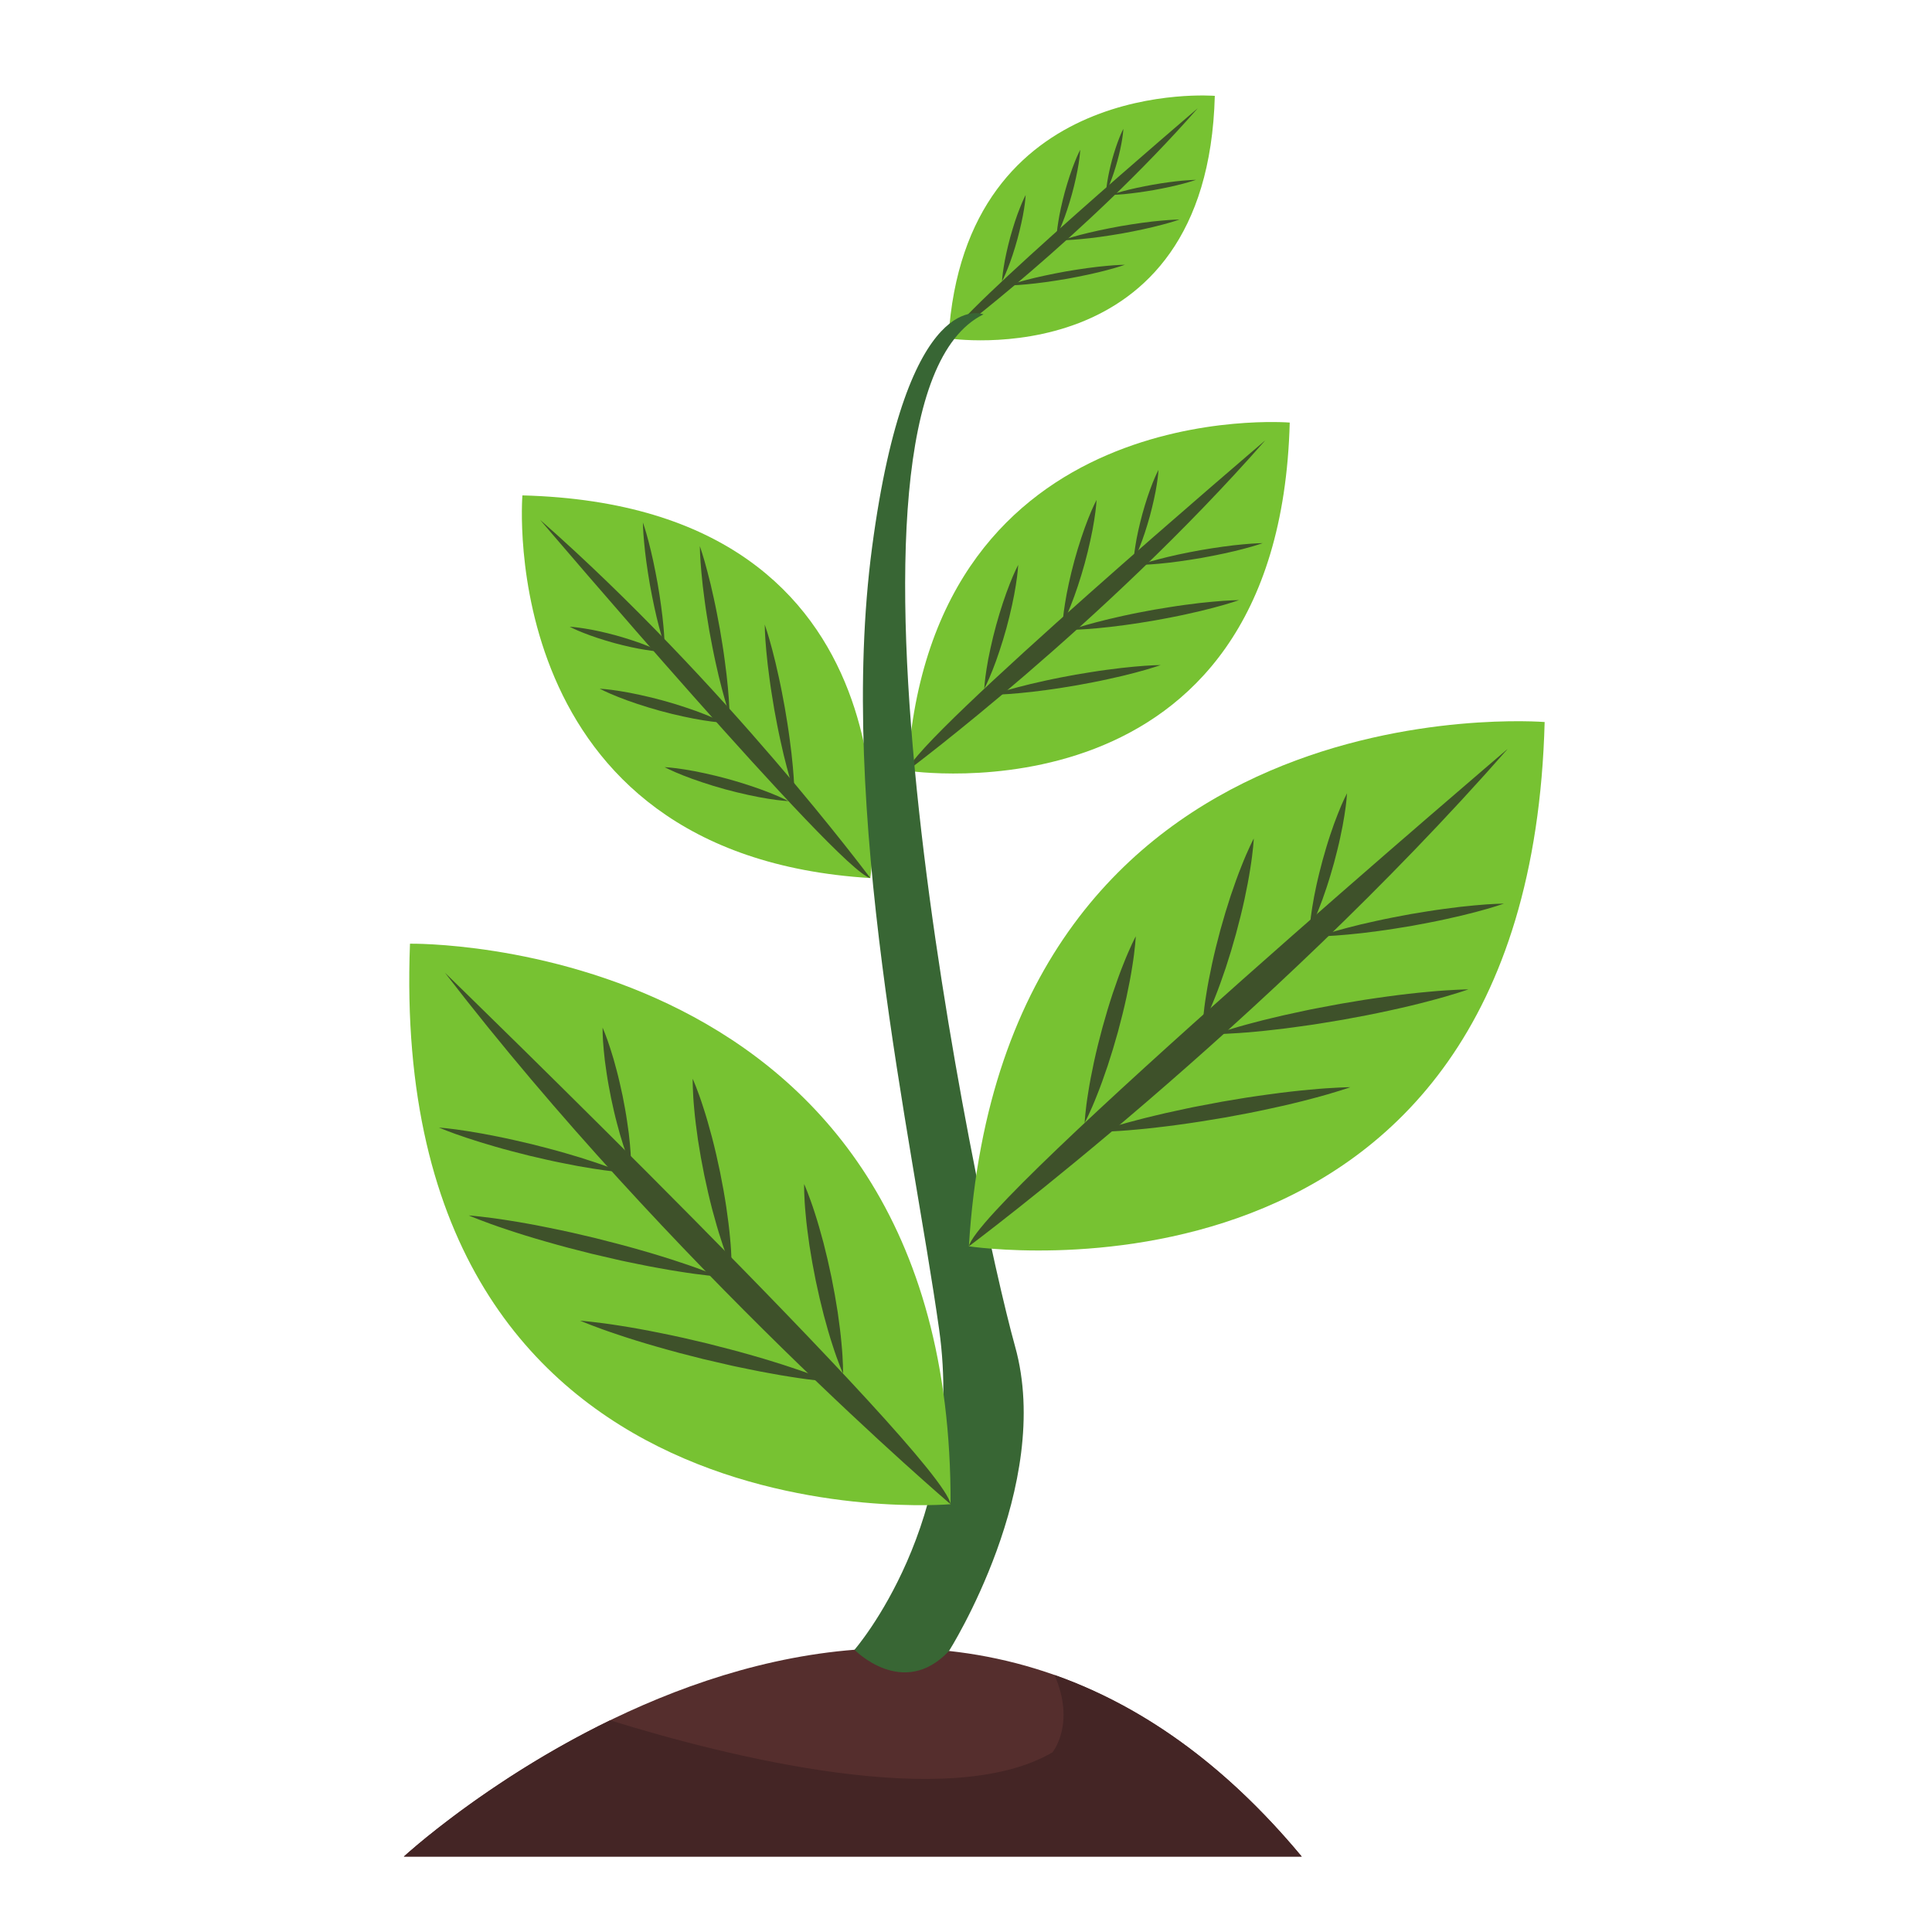 <svg xmlns="http://www.w3.org/2000/svg" xmlns:xlink="http://www.w3.org/1999/xlink" width="500" zoomAndPan="magnify" viewBox="0 0 375 375" height="500" preserveAspectRatio="xMidYMid meet" version="1.0"><defs><g/><clipPath id="a32ca6ed15"><path d="M 78 319 L 253 319 L 253 360.316 L 78 360.316 Z M 78 319 " clip-rule="nonzero"/></clipPath><clipPath id="cb199b2d19"><path d="M 78 325 L 253 325 L 253 360.316 L 78 360.316 Z M 78 325 " clip-rule="nonzero"/></clipPath><clipPath id="086e0dec93"><path d="M 188 139 L 299.875 139 L 299.875 243 L 188 243 Z M 188 139 " clip-rule="nonzero"/></clipPath></defs><g fill="#000000" fill-opacity="1"><g transform="translate(222.985, 206.885)"><g><path d="M 3.984 -2.672 C 1.973 -4.867 0.969 -7.562 0.969 -10.75 C 0.969 -13.945 1.973 -16.648 3.984 -18.859 C 6.004 -21.066 8.566 -22.172 11.672 -22.172 C 14.523 -22.172 16.879 -21.273 18.734 -19.484 L 18.734 -21.547 L 26.172 -21.547 L 26.172 0 L 18.812 0 L 18.812 -2.438 L 18.734 -2.438 C 16.879 -0.395 14.523 0.625 11.672 0.625 C 8.566 0.625 6.004 -0.473 3.984 -2.672 Z M 10.312 -14.406 C 9.344 -13.457 8.859 -12.238 8.859 -10.75 C 8.859 -9.27 9.32 -8.062 10.25 -7.125 C 11.176 -6.188 12.395 -5.719 13.906 -5.719 C 15.363 -5.719 16.562 -6.191 17.5 -7.141 C 18.438 -8.086 18.906 -9.289 18.906 -10.75 C 18.906 -12.238 18.422 -13.457 17.453 -14.406 C 16.484 -15.352 15.301 -15.828 13.906 -15.828 C 12.477 -15.828 11.281 -15.352 10.312 -14.406 Z M 10.312 -14.406 "/></g></g></g><path fill="#77c232" d="M 250.336 82.02 C 250.336 82.02 180.598 76.281 176.121 149.598 C 176.121 149.598 248.277 160.73 250.336 82.02 " fill-opacity="1" fill-rule="nonzero"/><path fill="#3e512a" d="M 245.59 85.469 C 245.59 85.469 177.535 143.445 176.121 149.598 C 176.121 149.598 214.23 121.18 245.59 85.469 " fill-opacity="1" fill-rule="nonzero"/><path fill="#3e512a" d="M 192.629 134.855 C 192.629 134.855 194.613 134.152 197.629 133.371 C 199.137 132.969 200.902 132.547 202.809 132.133 C 203.758 131.938 204.734 131.707 205.738 131.523 C 206.746 131.336 207.762 131.145 208.781 130.949 C 209.805 130.781 210.828 130.617 211.832 130.449 C 212.836 130.27 213.836 130.156 214.797 130.012 C 216.727 129.75 218.527 129.543 220.082 129.402 C 223.188 129.105 225.289 129.09 225.289 129.09 C 225.289 129.09 223.312 129.793 220.293 130.578 C 218.781 130.98 217.016 131.406 215.117 131.812 C 214.164 132.012 213.184 132.242 212.18 132.422 C 211.18 132.609 210.156 132.801 209.141 132.992 C 208.117 133.164 207.094 133.332 206.09 133.496 C 205.082 133.668 204.086 133.785 203.121 133.93 C 201.195 134.195 199.391 134.402 197.836 134.539 C 194.734 134.836 192.629 134.855 192.629 134.855 " fill-opacity="1" fill-rule="nonzero"/><path fill="#3e512a" d="M 191.043 133.699 C 191.043 133.699 191.121 132.102 191.5 129.781 C 191.68 128.621 191.93 127.273 192.25 125.844 C 192.562 124.418 192.922 122.898 193.34 121.395 C 193.75 119.895 194.203 118.402 194.664 117.012 C 195.125 115.621 195.594 114.34 196.027 113.242 C 196.883 111.055 197.633 109.641 197.633 109.641 C 197.633 109.641 197.555 111.238 197.176 113.562 C 196.996 114.723 196.742 116.066 196.43 117.496 C 196.121 118.926 195.75 120.441 195.34 121.945 C 194.926 123.449 194.469 124.938 194.004 126.328 C 193.551 127.719 193.082 129.004 192.645 130.094 C 191.789 132.285 191.043 133.699 191.043 133.699 " fill-opacity="1" fill-rule="nonzero"/><path fill="#3e512a" d="M 207.844 122.25 C 207.844 122.25 209.824 121.547 212.84 120.766 C 214.352 120.363 216.117 119.938 218.016 119.527 C 218.969 119.332 219.949 119.102 220.949 118.918 C 221.953 118.73 222.973 118.535 223.992 118.344 C 225.016 118.176 226.035 118.004 227.043 117.844 C 228.051 117.664 229.047 117.551 230.012 117.406 C 231.934 117.137 233.738 116.934 235.293 116.797 C 238.398 116.5 240.5 116.484 240.5 116.484 C 240.5 116.484 238.52 117.188 235.5 117.969 C 233.992 118.371 232.227 118.801 230.324 119.207 C 229.371 119.402 228.395 119.637 227.391 119.816 C 226.387 120.004 225.371 120.195 224.352 120.387 C 223.328 120.559 222.301 120.727 221.297 120.891 C 220.293 121.062 219.297 121.18 218.332 121.324 C 216.406 121.586 214.602 121.797 213.051 121.934 C 209.941 122.23 207.844 122.25 207.844 122.25 " fill-opacity="1" fill-rule="nonzero"/><path fill="#3e512a" d="M 206.254 121.09 C 206.254 121.09 206.328 119.496 206.711 117.176 C 206.891 116.012 207.145 114.668 207.457 113.238 C 207.77 111.805 208.137 110.293 208.547 108.789 C 208.957 107.285 209.414 105.793 209.875 104.406 C 210.332 103.016 210.801 101.727 211.234 100.637 C 212.094 98.445 212.84 97.035 212.84 97.035 C 212.84 97.035 212.77 98.629 212.387 100.949 C 212.207 102.113 211.953 103.457 211.637 104.887 C 211.328 106.32 210.957 107.832 210.547 109.336 C 210.137 110.84 209.676 112.332 209.219 113.719 C 208.758 115.113 208.289 116.398 207.855 117.488 C 207 119.68 206.254 121.09 206.254 121.09 " fill-opacity="1" fill-rule="nonzero"/><path fill="#3e512a" d="M 221.203 109.641 C 221.203 109.641 222.648 109.129 224.855 108.559 C 225.965 108.266 227.254 107.953 228.645 107.648 C 230.031 107.34 231.523 107.066 233.012 106.789 C 234.508 106.539 236 106.285 237.414 106.102 C 238.82 105.906 240.141 105.758 241.277 105.656 C 243.547 105.441 245.086 105.422 245.086 105.422 C 245.086 105.422 243.637 105.941 241.426 106.516 C 240.328 106.809 239.035 107.117 237.645 107.418 C 236.258 107.727 234.766 108.004 233.277 108.281 C 231.781 108.531 230.281 108.781 228.875 108.965 C 227.465 109.16 226.145 109.312 225.012 109.414 C 222.738 109.629 221.203 109.641 221.203 109.641 " fill-opacity="1" fill-rule="nonzero"/><path fill="#3e512a" d="M 220.043 108.793 C 220.043 108.793 220.098 107.625 220.379 105.934 C 220.508 105.082 220.691 104.098 220.922 103.055 C 221.145 102.004 221.434 100.902 221.723 99.797 C 222.035 98.703 222.348 97.609 222.688 96.594 C 223.027 95.578 223.367 94.637 223.684 93.84 C 224.312 92.234 224.859 91.207 224.859 91.207 C 224.859 91.207 224.805 92.371 224.527 94.066 C 224.398 94.918 224.211 95.902 223.977 96.945 C 223.758 97.996 223.465 99.098 223.18 100.203 C 222.863 101.297 222.551 102.391 222.211 103.406 C 221.871 104.422 221.535 105.363 221.211 106.16 C 220.586 107.762 220.043 108.793 220.043 108.793 " fill-opacity="1" fill-rule="nonzero"/><path fill="#77c232" d="M 101.398 96.156 C 101.398 96.156 95.664 165.945 168.926 170.43 C 168.926 170.43 180.051 98.215 101.398 96.156 " fill-opacity="1" fill-rule="nonzero"/><path fill="#3e512a" d="M 104.844 100.91 C 104.844 100.91 162.781 169.008 168.926 170.43 C 168.926 170.43 140.531 132.293 104.844 100.91 " fill-opacity="1" fill-rule="nonzero"/><path fill="#3e512a" d="M 154.199 153.906 C 154.199 153.906 153.496 151.926 152.715 148.902 C 152.309 147.395 151.887 145.625 151.477 143.723 C 151.281 142.77 151.051 141.789 150.867 140.789 C 150.68 139.781 150.488 138.762 150.293 137.742 C 150.125 136.723 149.961 135.695 149.793 134.691 C 149.613 133.684 149.5 132.684 149.359 131.723 C 149.094 129.793 148.887 127.988 148.746 126.43 C 148.449 123.324 148.434 121.223 148.434 121.223 C 148.434 121.223 149.137 123.203 149.922 126.223 C 150.32 127.734 150.75 129.5 151.156 131.406 C 151.352 132.359 151.586 133.336 151.766 134.34 C 151.953 135.348 152.145 136.363 152.336 137.387 C 152.504 138.406 152.672 139.434 152.84 140.438 C 153.012 141.445 153.129 142.445 153.27 143.406 C 153.535 145.336 153.742 147.141 153.879 148.695 C 154.176 151.805 154.199 153.906 154.199 153.906 " fill-opacity="1" fill-rule="nonzero"/><path fill="#3e512a" d="M 153.039 155.496 C 153.039 155.496 151.445 155.418 149.125 155.039 C 147.961 154.855 146.621 154.602 145.191 154.289 C 143.762 153.977 142.246 153.609 140.746 153.199 C 139.242 152.789 137.754 152.332 136.367 151.867 C 134.977 151.41 133.691 150.945 132.602 150.508 C 130.41 149.648 129 148.902 129 148.902 C 129 148.902 130.594 148.977 132.914 149.355 C 134.078 149.535 135.422 149.789 136.852 150.105 C 138.277 150.414 139.793 150.785 141.293 151.195 C 142.797 151.605 144.285 152.066 145.672 152.527 C 147.062 152.988 148.348 153.457 149.438 153.891 C 151.629 154.75 153.039 155.496 153.039 155.496 " fill-opacity="1" fill-rule="nonzero"/><path fill="#3e512a" d="M 141.598 138.684 C 141.602 138.684 140.898 136.703 140.117 133.68 C 139.715 132.172 139.289 130.402 138.879 128.504 C 138.684 127.547 138.453 126.57 138.27 125.566 C 138.078 124.559 137.887 123.543 137.695 122.523 C 137.531 121.5 137.359 120.477 137.195 119.469 C 137.016 118.461 136.902 117.465 136.762 116.5 C 136.492 114.574 136.289 112.766 136.152 111.211 C 135.855 108.102 135.836 106 135.836 106 C 135.836 106 136.543 107.98 137.32 111.004 C 137.727 112.516 138.152 114.281 138.559 116.184 C 138.754 117.133 138.988 118.117 139.164 119.121 C 139.355 120.121 139.547 121.145 139.738 122.16 C 139.906 123.184 140.074 124.211 140.242 125.215 C 140.414 126.223 140.531 127.223 140.672 128.188 C 140.938 130.109 141.145 131.918 141.285 133.473 C 141.582 136.582 141.598 138.684 141.598 138.684 " fill-opacity="1" fill-rule="nonzero"/><path fill="#3e512a" d="M 140.441 140.273 C 140.441 140.273 138.848 140.199 136.527 139.816 C 135.367 139.637 134.023 139.379 132.598 139.066 C 131.164 138.758 129.652 138.391 128.145 137.977 C 126.645 137.562 125.156 137.113 123.766 136.648 C 122.379 136.191 121.094 135.723 120.004 135.285 C 117.816 134.43 116.402 133.676 116.402 133.68 C 116.402 133.68 117.996 133.754 120.316 134.137 C 121.48 134.316 122.82 134.57 124.25 134.887 C 125.68 135.195 127.195 135.562 128.695 135.977 C 130.199 136.387 131.688 136.844 133.074 137.309 C 134.465 137.766 135.746 138.23 136.844 138.672 C 139.031 139.527 140.441 140.273 140.441 140.273 " fill-opacity="1" fill-rule="nonzero"/><path fill="#3e512a" d="M 129 125.312 C 129 125.312 128.488 123.863 127.914 121.652 C 127.621 120.551 127.312 119.258 127.012 117.867 C 126.703 116.477 126.426 114.984 126.148 113.496 C 125.902 111.996 125.645 110.504 125.461 109.09 C 125.27 107.68 125.117 106.359 125.02 105.223 C 124.797 102.949 124.785 101.41 124.785 101.41 C 124.785 101.41 125.305 102.859 125.875 105.07 C 126.168 106.172 126.477 107.469 126.781 108.859 C 127.09 110.246 127.359 111.742 127.641 113.23 C 127.891 114.73 128.141 116.223 128.324 117.637 C 128.516 119.043 128.668 120.367 128.77 121.504 C 128.988 123.773 129 125.312 129 125.312 " fill-opacity="1" fill-rule="nonzero"/><path fill="#3e512a" d="M 128.152 126.477 C 128.152 126.477 126.988 126.418 125.293 126.137 C 124.445 126.008 123.461 125.82 122.414 125.594 C 121.371 125.375 120.266 125.082 119.164 124.797 C 118.07 124.477 116.977 124.168 115.965 123.824 C 114.949 123.488 114.008 123.148 113.211 122.824 C 111.609 122.199 110.578 121.652 110.578 121.652 C 110.578 121.652 111.742 121.707 113.438 121.988 C 114.289 122.117 115.273 122.301 116.312 122.531 C 117.363 122.75 118.465 123.043 119.566 123.332 C 120.66 123.648 121.758 123.961 122.77 124.309 C 123.785 124.641 124.727 124.98 125.523 125.305 C 127.121 125.926 128.152 126.477 128.152 126.477 " fill-opacity="1" fill-rule="nonzero"/><path fill="#77c232" d="M 235.793 18.605 C 235.793 18.605 187.219 14.605 184.094 65.68 C 184.094 65.68 234.363 73.434 235.793 18.605 " fill-opacity="1" fill-rule="nonzero"/><path fill="#3e512a" d="M 232.488 21.008 C 232.488 21.008 185.078 61.398 184.094 65.68 C 184.094 65.68 210.641 45.887 232.488 21.008 " fill-opacity="1" fill-rule="nonzero"/><path fill="#3e512a" d="M 195.598 55.41 C 195.598 55.41 196.977 54.922 199.078 54.375 C 200.129 54.094 201.359 53.801 202.68 53.516 C 204.008 53.219 205.422 52.961 206.844 52.691 C 208.27 52.453 209.695 52.215 211.039 52.039 C 212.379 51.852 213.641 51.711 214.723 51.613 C 216.879 51.406 218.344 51.391 218.344 51.391 C 218.344 51.391 216.965 51.883 214.863 52.43 C 213.812 52.711 212.582 53.008 211.258 53.293 C 209.934 53.586 208.52 53.848 207.098 54.117 C 205.672 54.352 204.246 54.59 202.902 54.766 C 201.559 54.949 200.301 55.094 199.219 55.191 C 197.055 55.398 195.598 55.41 195.598 55.41 " fill-opacity="1" fill-rule="nonzero"/><path fill="#3e512a" d="M 194.488 54.605 C 194.488 54.605 194.543 53.492 194.812 51.875 C 194.934 51.066 195.113 50.129 195.332 49.133 C 195.539 48.137 195.816 47.086 196.09 46.035 C 196.391 44.988 196.688 43.945 197.012 42.977 C 197.332 42.016 197.656 41.113 197.965 40.355 C 198.559 38.832 199.078 37.844 199.078 37.844 C 199.078 37.844 199.027 38.961 198.766 40.578 C 198.637 41.383 198.465 42.324 198.238 43.316 C 198.031 44.312 197.75 45.363 197.48 46.414 C 197.18 47.461 196.883 48.504 196.555 49.473 C 196.234 50.441 195.91 51.336 195.605 52.098 C 195.012 53.617 194.488 54.605 194.488 54.605 " fill-opacity="1" fill-rule="nonzero"/><path fill="#3e512a" d="M 206.191 46.629 C 206.191 46.629 207.57 46.141 209.672 45.59 C 210.723 45.316 211.953 45.02 213.277 44.734 C 214.602 44.438 216.023 44.176 217.441 43.91 C 218.867 43.672 220.289 43.43 221.637 43.254 C 222.977 43.066 224.234 42.926 225.316 42.832 C 227.48 42.625 228.941 42.613 228.941 42.613 C 228.941 42.613 227.562 43.102 225.457 43.648 C 224.41 43.926 223.18 44.223 221.855 44.508 C 220.527 44.805 219.113 45.066 217.691 45.332 C 216.266 45.566 214.844 45.809 213.5 45.984 C 212.16 46.168 210.898 46.312 209.82 46.406 C 207.656 46.617 206.191 46.629 206.191 46.629 " fill-opacity="1" fill-rule="nonzero"/><path fill="#3e512a" d="M 205.086 45.824 C 205.086 45.824 205.137 44.707 205.406 43.094 C 205.527 42.281 205.707 41.348 205.926 40.352 C 206.133 39.352 206.41 38.301 206.684 37.25 C 206.984 36.211 207.281 35.164 207.609 34.199 C 207.93 33.23 208.254 32.336 208.559 31.574 C 209.152 30.047 209.672 29.066 209.672 29.066 C 209.672 29.066 209.621 30.176 209.359 31.793 C 209.234 32.602 209.055 33.539 208.836 34.535 C 208.629 35.535 208.352 36.582 208.074 37.633 C 207.773 38.676 207.477 39.723 207.148 40.688 C 206.832 41.656 206.504 42.551 206.199 43.312 C 205.605 44.84 205.086 45.824 205.086 45.824 " fill-opacity="1" fill-rule="nonzero"/><path fill="#3e512a" d="M 215.5 37.844 C 215.5 37.844 215.75 37.758 216.199 37.621 C 216.645 37.496 217.273 37.289 218.047 37.09 C 219.586 36.68 221.648 36.23 223.727 35.859 C 225.805 35.492 227.898 35.211 229.484 35.07 C 230.273 34.988 230.941 34.973 231.402 34.934 C 231.867 34.906 232.137 34.91 232.137 34.91 C 232.137 34.91 231.887 35 231.441 35.133 C 230.996 35.262 230.359 35.473 229.586 35.668 C 228.055 36.074 225.988 36.527 223.91 36.898 C 221.832 37.258 219.73 37.539 218.152 37.688 C 217.359 37.766 216.695 37.785 216.23 37.82 C 215.77 37.844 215.5 37.844 215.5 37.844 " fill-opacity="1" fill-rule="nonzero"/><path fill="#3e512a" d="M 214.691 37.254 C 214.691 37.254 214.73 36.445 214.926 35.262 C 215.113 34.078 215.445 32.52 215.859 30.992 C 216.281 29.461 216.789 27.949 217.23 26.836 C 217.664 25.719 218.047 25.004 218.047 25.004 C 218.047 25.004 218.008 25.816 217.816 26.996 C 217.633 28.184 217.297 29.738 216.875 31.27 C 216.457 32.797 215.949 34.309 215.508 35.418 C 215.07 36.539 214.691 37.254 214.691 37.254 " fill-opacity="1" fill-rule="nonzero"/><g clip-path="url(#a32ca6ed15)"><path fill="#552e2d" d="M 78.379 360.363 C 78.379 360.363 177.016 269.316 252.668 360.363 L 78.379 360.363 " fill-opacity="1" fill-rule="nonzero"/></g><g clip-path="url(#cb199b2d19)"><path fill="#442525" d="M 78.379 360.363 L 252.668 360.363 C 237.273 341.844 220.941 330.859 204.672 325.113 C 208.855 334.609 204.277 340.133 204.277 340.133 C 184.336 351.797 141.32 341.008 118.422 333.91 C 94.379 345.602 78.379 360.363 78.379 360.363 " fill-opacity="1" fill-rule="nonzero"/></g><path fill="#386634" d="M 165.855 320.219 C 165.855 320.219 175.285 329.926 184.199 320.457 C 184.199 320.457 204.57 288.336 197.023 261.328 C 189.484 234.316 156.879 77.758 190.891 61.016 C 190.891 61.016 176.086 54.875 169.273 106.211 C 162.457 157.543 177.008 220.594 182.277 257.98 C 187.543 295.359 165.855 320.219 165.855 320.219 " fill-opacity="1" fill-rule="nonzero"/><g clip-path="url(#086e0dec93)"><path fill="#77c232" d="M 299.816 140.145 C 299.816 140.145 194.809 131.508 188.059 241.906 C 188.059 241.906 296.715 258.668 299.816 140.145 " fill-opacity="1" fill-rule="nonzero"/></g><path fill="#3e512a" d="M 292.664 145.34 C 292.664 145.34 190.191 232.648 188.059 241.906 C 188.059 241.906 245.445 199.113 292.664 145.34 " fill-opacity="1" fill-rule="nonzero"/><path fill="#3e512a" d="M 212.918 219.711 C 212.918 219.711 213.664 219.441 214.98 219.031 C 216.297 218.625 218.176 218.062 220.453 217.473 C 221.586 217.176 222.816 216.848 224.125 216.551 C 225.43 216.242 226.809 215.902 228.242 215.613 C 229.676 215.316 231.148 214.965 232.664 214.691 C 234.172 214.406 235.703 214.117 237.238 213.828 C 238.781 213.574 240.316 213.316 241.836 213.062 C 243.348 212.812 244.852 212.629 246.301 212.418 C 249.199 212.016 251.922 211.707 254.262 211.5 C 256.598 211.273 258.559 211.16 259.934 211.094 C 261.309 211.027 262.102 211.023 262.102 211.023 C 262.102 211.023 261.355 211.297 260.039 211.703 C 258.727 212.113 256.844 212.676 254.57 213.266 C 252.305 213.875 249.641 214.512 246.777 215.129 C 245.344 215.426 243.867 215.77 242.359 216.051 C 240.852 216.332 239.316 216.621 237.777 216.906 C 236.242 217.16 234.699 217.414 233.184 217.664 C 231.668 217.922 230.168 218.098 228.719 218.316 C 227.273 218.531 225.863 218.68 224.527 218.84 C 223.199 219.008 221.93 219.125 220.762 219.234 C 218.422 219.457 216.461 219.578 215.086 219.641 C 213.711 219.707 212.918 219.711 212.918 219.711 " fill-opacity="1" fill-rule="nonzero"/><path fill="#3e512a" d="M 210.527 217.965 C 210.527 217.965 210.551 217.363 210.656 216.328 C 210.758 215.289 210.93 213.816 211.219 212.07 C 211.484 210.316 211.879 208.293 212.336 206.141 C 212.805 203.988 213.367 201.707 213.984 199.441 C 214.605 197.176 215.281 194.93 215.973 192.836 C 216.68 190.746 217.371 188.809 218.035 187.164 C 218.68 185.516 219.285 184.16 219.723 183.215 C 220.164 182.27 220.453 181.742 220.453 181.742 C 220.453 181.742 220.426 182.344 220.324 183.383 C 220.219 184.414 220.055 185.895 219.766 187.641 C 219.5 189.391 219.105 191.414 218.645 193.57 C 218.176 195.723 217.609 198.004 216.996 200.266 C 216.371 202.527 215.691 204.777 215 206.867 C 214.293 208.957 213.602 210.898 212.938 212.539 C 212.297 214.191 211.691 215.547 211.25 216.492 C 210.812 217.434 210.527 217.965 210.527 217.965 " fill-opacity="1" fill-rule="nonzero"/><path fill="#3e512a" d="M 235.828 200.727 C 235.828 200.727 236.57 200.457 237.887 200.047 C 239.199 199.641 241.082 199.078 243.355 198.488 C 244.492 198.191 245.719 197.863 247.027 197.566 C 248.34 197.258 249.711 196.914 251.148 196.629 C 252.582 196.328 254.055 195.98 255.566 195.707 C 257.074 195.422 258.609 195.133 260.145 194.844 C 261.684 194.586 263.223 194.332 264.738 194.078 C 266.254 193.828 267.758 193.648 269.203 193.43 C 272.105 193.031 274.824 192.723 277.164 192.516 C 279.504 192.289 281.465 192.176 282.836 192.109 C 284.211 192.043 285.004 192.039 285.004 192.039 C 285.004 192.039 284.262 192.312 282.945 192.719 C 281.629 193.129 279.75 193.691 277.477 194.281 C 275.207 194.891 272.547 195.527 269.684 196.148 C 268.25 196.441 266.777 196.785 265.266 197.066 C 263.754 197.348 262.219 197.637 260.688 197.922 C 259.145 198.172 257.605 198.43 256.09 198.68 C 254.578 198.938 253.074 199.113 251.625 199.328 C 250.176 199.547 248.766 199.699 247.434 199.855 C 246.102 200.023 244.832 200.141 243.664 200.25 C 241.324 200.473 239.367 200.59 237.992 200.656 C 236.617 200.723 235.828 200.727 235.828 200.727 " fill-opacity="1" fill-rule="nonzero"/><path fill="#3e512a" d="M 233.43 198.98 C 233.43 198.98 233.457 198.379 233.562 197.344 C 233.664 196.305 233.832 194.832 234.121 193.086 C 234.387 191.332 234.785 189.309 235.242 187.156 C 235.707 185 236.27 182.723 236.887 180.453 C 237.512 178.191 238.188 175.945 238.879 173.852 C 239.586 171.766 240.277 169.824 240.941 168.18 C 241.582 166.531 242.188 165.176 242.629 164.23 C 243.066 163.285 243.355 162.758 243.355 162.758 C 243.355 162.758 243.332 163.359 243.23 164.398 C 243.125 165.43 242.957 166.91 242.668 168.656 C 242.402 170.406 242.008 172.43 241.551 174.586 C 241.082 176.738 240.516 179.02 239.898 181.281 C 239.277 183.543 238.598 185.793 237.906 187.883 C 237.199 189.973 236.508 191.914 235.844 193.559 C 235.199 195.207 234.594 196.562 234.156 197.508 C 233.715 198.449 233.43 198.98 233.43 198.98 " fill-opacity="1" fill-rule="nonzero"/><path fill="#3e512a" d="M 255.945 181.742 C 255.945 181.742 258.125 180.969 261.453 180.105 C 263.109 179.66 265.055 179.195 267.148 178.746 C 268.195 178.531 269.277 178.273 270.379 178.074 C 271.484 177.867 272.609 177.656 273.727 177.441 C 274.855 177.254 275.98 177.066 277.086 176.887 C 278.195 176.695 279.297 176.566 280.352 176.41 C 282.473 176.117 284.461 175.887 286.172 175.738 C 289.594 175.406 291.906 175.391 291.906 175.391 C 291.906 175.391 289.723 176.168 286.402 177.031 C 284.742 177.473 282.797 177.938 280.703 178.391 C 279.652 178.605 278.574 178.863 277.473 179.059 C 276.367 179.27 275.25 179.48 274.125 179.691 C 273 179.875 271.871 180.059 270.762 180.242 C 269.656 180.434 268.559 180.566 267.496 180.719 C 265.375 181.012 263.387 181.242 261.68 181.391 C 258.258 181.723 255.945 181.742 255.945 181.742 " fill-opacity="1" fill-rule="nonzero"/><path fill="#3e512a" d="M 254.195 180.469 C 254.195 180.469 254.281 178.707 254.699 176.152 C 254.898 174.875 255.176 173.395 255.52 171.816 C 255.707 171.035 255.867 170.219 256.086 169.398 C 256.293 168.582 256.508 167.75 256.727 166.922 C 256.961 166.094 257.199 165.273 257.438 164.457 C 257.66 163.645 257.945 162.859 258.184 162.094 C 258.691 160.562 259.203 159.145 259.688 157.941 C 260.629 155.531 261.453 153.977 261.453 153.977 C 261.453 153.977 261.371 155.734 260.949 158.293 C 260.75 159.57 260.473 161.051 260.125 162.625 C 259.941 163.406 259.785 164.227 259.562 165.043 C 259.352 165.863 259.137 166.691 258.922 167.523 C 258.688 168.348 258.445 169.172 258.211 169.98 C 257.98 170.797 257.695 171.582 257.461 172.352 C 256.953 173.883 256.441 175.297 255.957 176.5 C 255.016 178.914 254.195 180.469 254.195 180.469 " fill-opacity="1" fill-rule="nonzero"/><path fill="#77c232" d="M 79.578 183.172 C 79.578 183.172 184.922 181.363 184.504 291.965 C 184.504 291.965 74.988 301.645 79.578 183.172 " fill-opacity="1" fill-rule="nonzero"/><path fill="#3e512a" d="M 86.371 188.816 C 86.371 188.816 182.977 282.586 184.504 291.965 C 184.504 291.965 130.012 245.543 86.371 188.816 " fill-opacity="1" fill-rule="nonzero"/><path fill="#3e512a" d="M 161.133 268.203 C 161.133 268.203 160.344 268.148 158.977 267.996 C 157.605 267.84 155.656 267.598 153.34 267.223 C 152.18 267.035 150.922 266.84 149.605 266.582 C 148.285 266.34 146.883 266.098 145.457 265.785 C 144.023 265.48 142.535 265.207 141.043 264.844 C 139.547 264.5 138.027 264.148 136.504 263.793 C 134.996 263.406 133.477 263.02 131.992 262.641 C 130.5 262.262 129.055 261.824 127.641 261.438 C 124.828 260.637 122.211 259.824 119.988 259.07 C 117.758 258.34 115.914 257.652 114.629 257.16 C 113.344 256.668 112.617 256.348 112.617 256.348 C 112.617 256.348 113.41 256.402 114.777 256.559 C 116.145 256.711 118.09 256.953 120.414 257.328 C 122.73 257.688 125.426 258.172 128.297 258.762 C 129.727 259.066 131.219 259.344 132.711 259.695 C 134.207 260.051 135.727 260.402 137.246 260.758 C 138.758 261.148 140.27 261.535 141.758 261.918 C 143.25 262.289 144.695 262.73 146.109 263.117 C 147.523 263.5 148.875 263.934 150.156 264.324 C 151.445 264.711 152.652 265.113 153.766 265.484 C 155.996 266.219 157.836 266.898 159.121 267.391 C 160.41 267.887 161.133 268.203 161.133 268.203 " fill-opacity="1" fill-rule="nonzero"/><path fill="#3e512a" d="M 163.633 266.617 C 163.633 266.617 163.383 266.07 163.008 265.102 C 162.629 264.129 162.113 262.734 161.582 261.051 C 161.023 259.367 160.461 257.383 159.891 255.254 C 159.336 253.121 158.805 250.832 158.328 248.539 C 157.859 246.238 157.445 243.926 157.113 241.75 C 156.797 239.566 156.531 237.523 156.383 235.758 C 156.207 233.992 156.133 232.512 156.098 231.469 C 156.066 230.43 156.082 229.824 156.082 229.824 C 156.082 229.824 156.332 230.375 156.707 231.344 C 157.086 232.316 157.602 233.711 158.141 235.395 C 158.691 237.078 159.258 239.059 159.828 241.188 C 160.379 243.32 160.91 245.605 161.387 247.906 C 161.852 250.207 162.266 252.52 162.598 254.699 C 162.91 256.883 163.176 258.926 163.328 260.688 C 163.5 262.449 163.578 263.934 163.613 264.973 C 163.645 266.016 163.633 266.617 163.633 266.617 " fill-opacity="1" fill-rule="nonzero"/><path fill="#3e512a" d="M 139.508 247.773 C 139.508 247.773 138.719 247.719 137.348 247.566 C 135.98 247.41 134.031 247.168 131.715 246.789 C 130.555 246.605 129.297 246.406 127.98 246.152 C 126.656 245.91 125.262 245.668 123.832 245.355 C 122.398 245.051 120.91 244.777 119.418 244.414 C 117.922 244.07 116.398 243.715 114.879 243.363 C 113.363 242.977 111.855 242.59 110.363 242.211 C 108.879 241.832 107.426 241.395 106.016 241.008 C 103.199 240.207 100.586 239.395 98.359 238.641 C 96.129 237.91 94.289 237.223 93.004 236.73 C 91.719 236.238 90.996 235.918 90.996 235.918 C 90.996 235.918 91.785 235.973 93.148 236.125 C 94.516 236.277 96.469 236.523 98.785 236.895 C 101.109 237.258 103.801 237.742 106.668 238.332 C 108.098 238.637 109.586 238.914 111.082 239.266 C 112.578 239.617 114.098 239.973 115.617 240.328 C 117.133 240.715 118.641 241.105 120.129 241.488 C 121.621 241.859 123.07 242.301 124.48 242.688 C 125.895 243.07 127.242 243.504 128.531 243.895 C 129.816 244.277 131.023 244.684 132.137 245.055 C 134.371 245.785 136.211 246.469 137.496 246.961 C 138.777 247.453 139.508 247.773 139.508 247.773 " fill-opacity="1" fill-rule="nonzero"/><path fill="#3e512a" d="M 142.008 246.188 C 142.008 246.188 141.758 245.641 141.383 244.668 C 141.004 243.699 140.488 242.305 139.953 240.617 C 139.398 238.934 138.836 236.953 138.262 234.824 C 137.707 232.691 137.176 230.402 136.699 228.109 C 136.23 225.809 135.816 223.496 135.484 221.32 C 135.172 219.133 134.906 217.094 134.754 215.328 C 134.582 213.562 134.508 212.082 134.477 211.039 C 134.434 210 134.449 209.395 134.449 209.395 C 134.449 209.395 134.703 209.945 135.082 210.914 C 135.461 211.887 135.98 213.273 136.512 214.965 C 137.07 216.648 137.633 218.629 138.199 220.758 C 138.758 222.891 139.281 225.176 139.758 227.477 C 140.227 229.777 140.641 232.09 140.969 234.266 C 141.289 236.449 141.547 238.492 141.703 240.258 C 141.879 242.02 141.949 243.504 141.984 244.543 C 142.023 245.586 142.008 246.188 142.008 246.188 " fill-opacity="1" fill-rule="nonzero"/><path fill="#3e512a" d="M 120.656 227.523 C 120.656 227.523 118.352 227.355 114.961 226.805 C 113.262 226.539 111.293 226.188 109.195 225.754 C 108.152 225.531 107.062 225.332 105.969 225.066 C 104.875 224.816 103.762 224.559 102.648 224.297 C 101.547 224.016 100.438 223.73 99.348 223.453 C 98.258 223.188 97.199 222.855 96.168 222.578 C 94.109 221.988 92.199 221.395 90.57 220.848 C 87.309 219.773 85.184 218.855 85.184 218.855 C 85.184 218.855 87.492 219.023 90.879 219.57 C 92.582 219.832 94.551 220.191 96.645 220.617 C 97.691 220.848 98.785 221.043 99.875 221.309 C 100.969 221.562 102.078 221.82 103.191 222.078 C 104.293 222.363 105.406 222.645 106.492 222.926 C 107.582 223.199 108.641 223.523 109.672 223.805 C 111.734 224.391 113.641 224.984 115.27 225.535 C 118.535 226.609 120.656 227.527 120.656 227.523 " fill-opacity="1" fill-rule="nonzero"/><path fill="#3e512a" d="M 122.488 226.367 C 122.488 226.367 121.77 224.762 120.984 222.293 C 120.582 221.062 120.156 219.613 119.758 218.055 C 119.562 217.273 119.336 216.469 119.16 215.645 C 118.977 214.816 118.797 213.98 118.609 213.141 C 118.449 212.297 118.285 211.457 118.129 210.625 C 117.961 209.801 117.859 208.969 117.727 208.176 C 117.477 206.582 117.297 205.09 117.184 203.797 C 116.934 201.219 116.961 199.461 116.961 199.461 C 116.961 199.461 117.684 201.062 118.465 203.535 C 118.871 204.766 119.293 206.207 119.695 207.773 C 119.887 208.555 120.117 209.355 120.289 210.184 C 120.473 211.008 120.656 211.844 120.844 212.684 C 121.004 213.527 121.164 214.371 121.32 215.199 C 121.484 216.027 121.59 216.855 121.719 217.652 C 121.969 219.242 122.152 220.738 122.266 222.031 C 122.516 224.609 122.488 226.367 122.488 226.367 " fill-opacity="1" fill-rule="nonzero"/></svg>